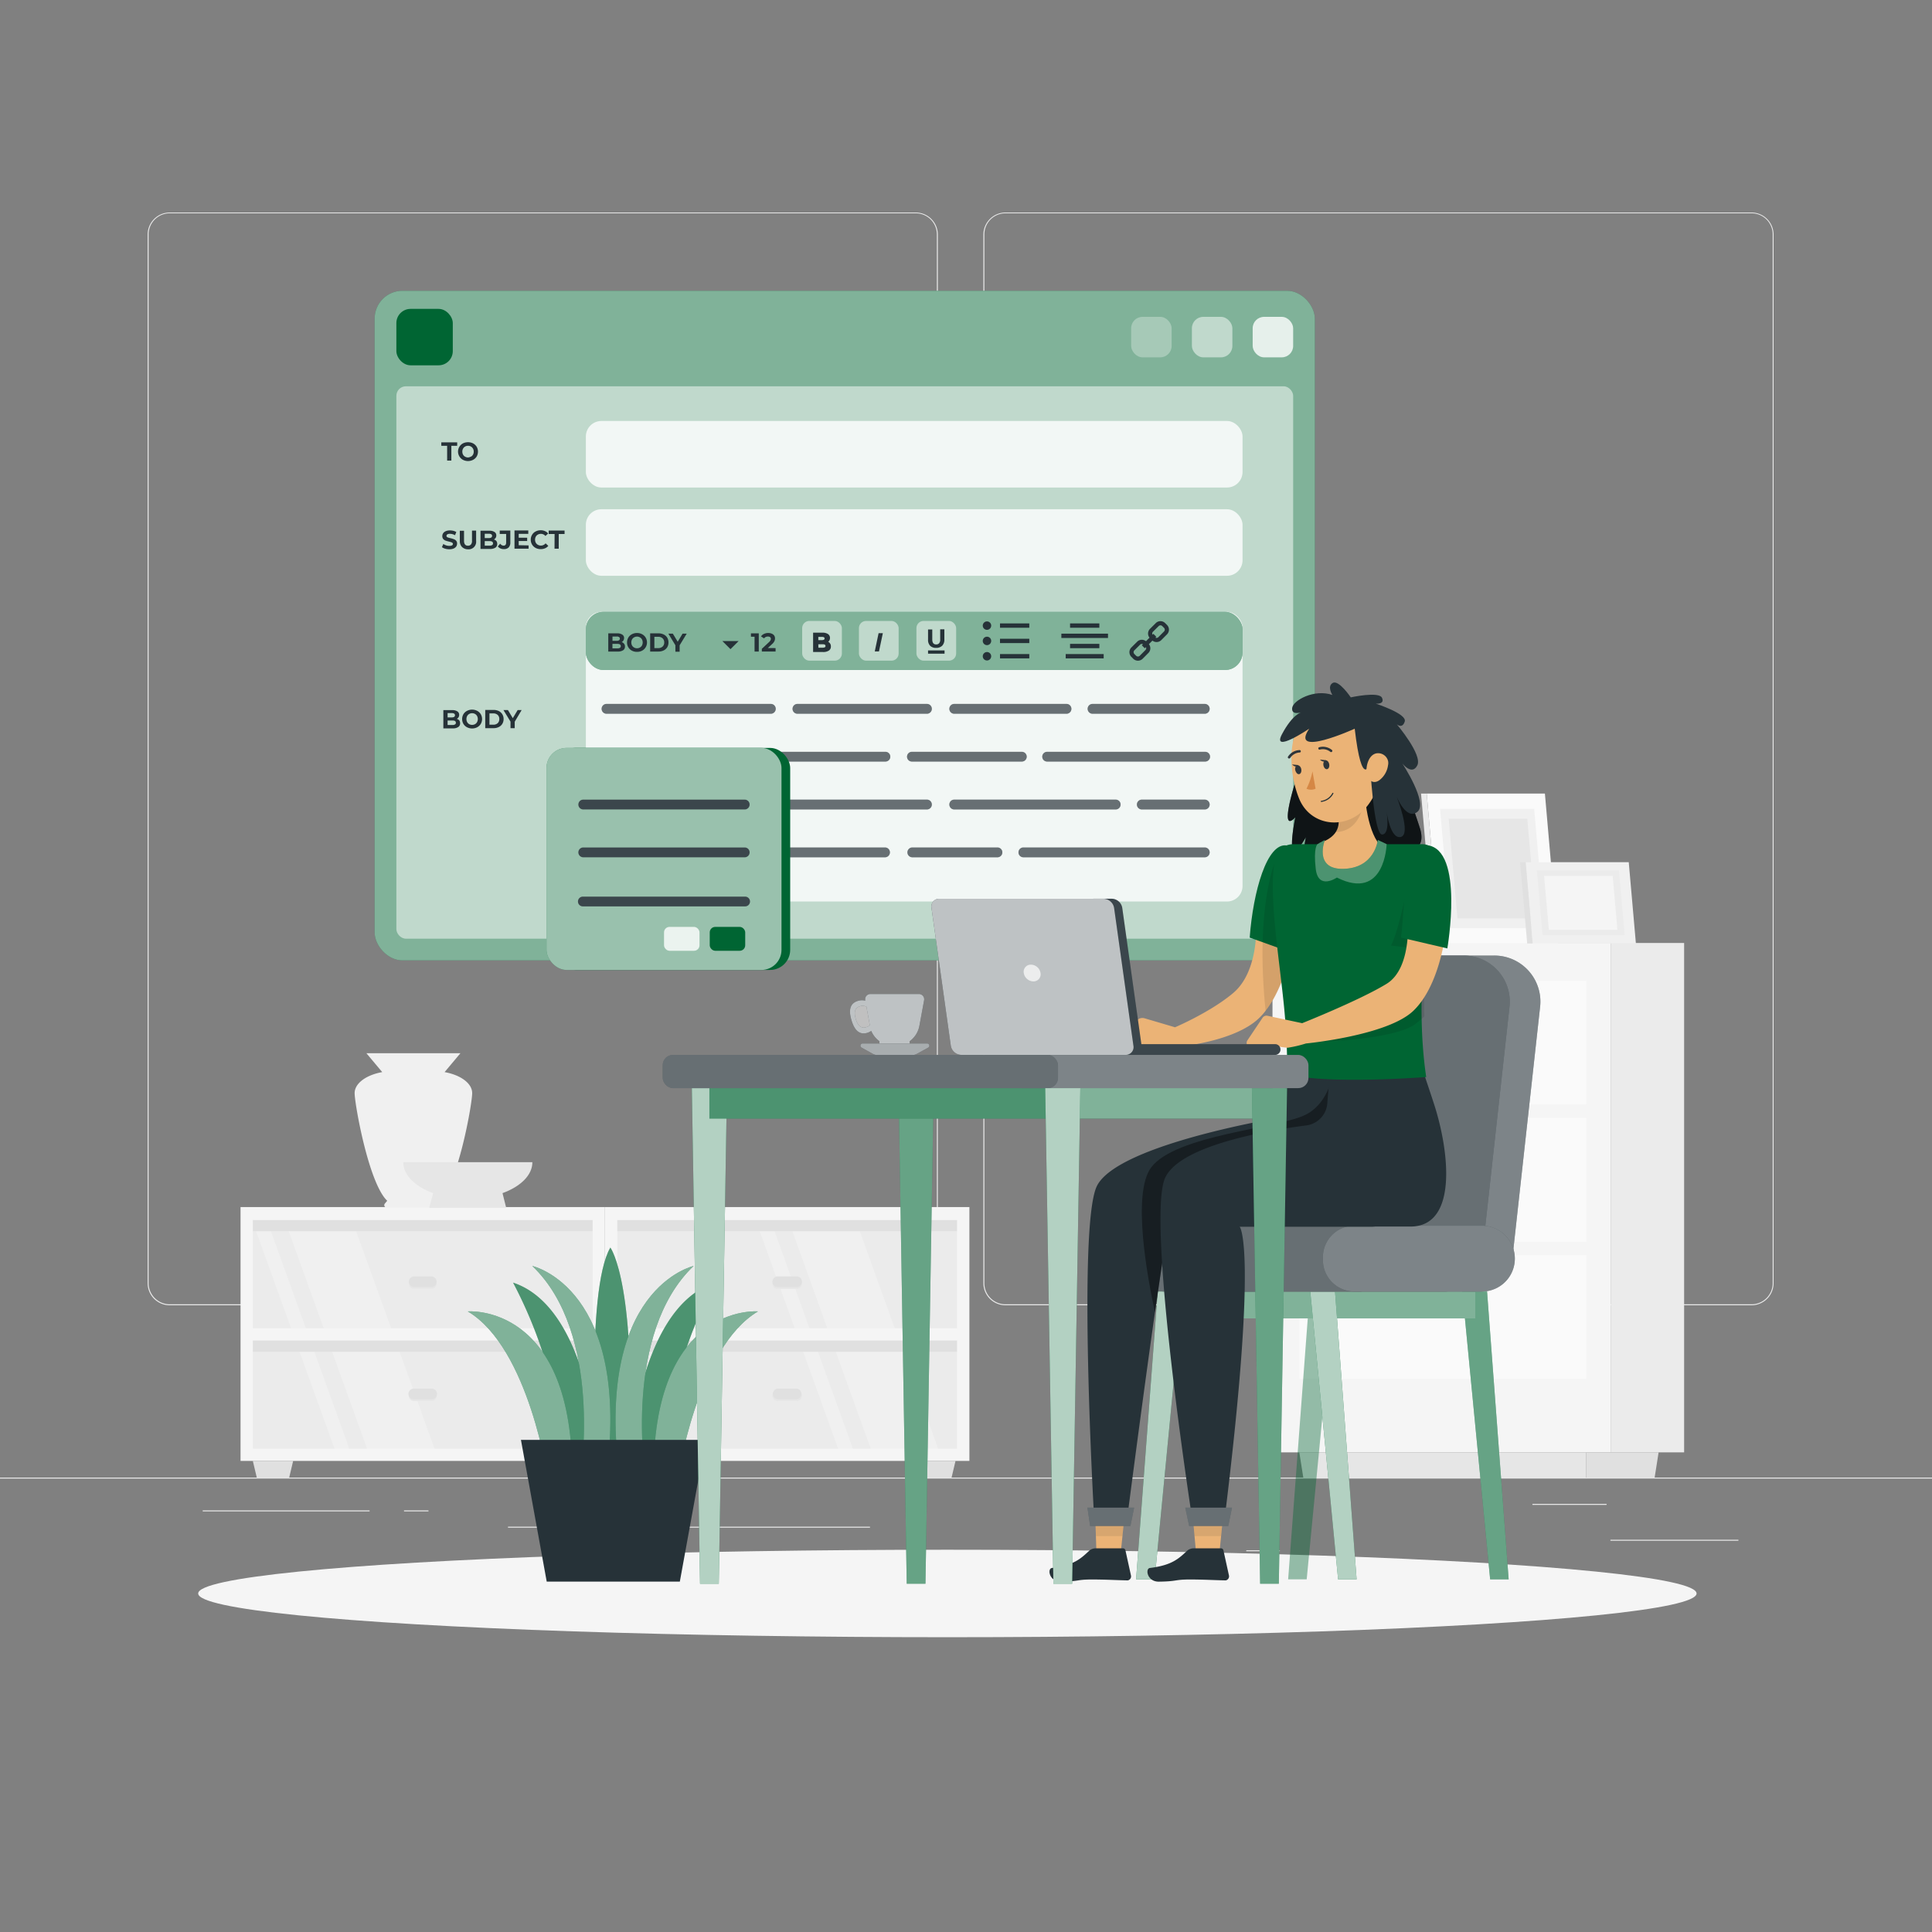 <svg xmlns="http://www.w3.org/2000/svg" viewBox="0 0 500 500"><rect x="0" y="0" width="500" height="500" fill="#808080" stroke="none"/><g id="freepik--background-complete--inject-2"><rect x="416.78" y="398.49" width="33.12" height="0.25" style="fill:#ebebeb"></rect><rect x="322.53" y="401.21" width="8.69" height="0.25" style="fill:#ebebeb"></rect><rect x="396.59" y="389.21" width="19.19" height="0.25" style="fill:#ebebeb"></rect><rect x="52.46" y="390.89" width="43.19" height="0.25" style="fill:#ebebeb"></rect><rect x="104.56" y="390.89" width="6.33" height="0.25" style="fill:#ebebeb"></rect><rect x="131.47" y="395.11" width="93.68" height="0.25" style="fill:#ebebeb"></rect><path d="M237,337.8H43.92a5.71,5.71,0,0,1-5.71-5.71V60.66A5.71,5.71,0,0,1,43.92,55H237a5.71,5.71,0,0,1,5.71,5.71V332.09A5.71,5.71,0,0,1,237,337.8ZM43.92,55.2a5.47,5.47,0,0,0-5.46,5.46V332.09a5.47,5.47,0,0,0,5.46,5.46H237a5.47,5.47,0,0,0,5.46-5.46V60.66A5.47,5.47,0,0,0,237,55.2Z" style="fill:#ebebeb"></path><path d="M453.31,337.8H260.21a5.72,5.72,0,0,1-5.71-5.71V60.66A5.72,5.72,0,0,1,260.21,55h193.1A5.71,5.71,0,0,1,459,60.66V332.09A5.71,5.71,0,0,1,453.31,337.8ZM260.21,55.2a5.47,5.47,0,0,0-5.46,5.46V332.09a5.47,5.47,0,0,0,5.46,5.46h193.1a5.47,5.47,0,0,0,5.46-5.46V60.66a5.47,5.47,0,0,0-5.46-5.46Z" style="fill:#ebebeb"></path><rect y="382.4" width="500" height="0.25" style="fill:#ebebeb"></rect><rect x="329.32" y="244.04" width="87.63" height="131.83" style="fill:#f5f5f5"></rect><rect x="416.95" y="244.04" width="18.9" height="131.83" style="fill:#ebebeb"></rect><rect x="336.26" y="253.82" width="74.26" height="32.02" style="fill:#fafafa"></rect><path d="M367.94,253.82l.37,4.27a2.74,2.74,0,0,0,2.72,2.48h4.72a2.74,2.74,0,0,0,2.72-2.48l.37-4.27Z" style="fill:#ebebeb"></path><rect x="336.26" y="289.33" width="74.26" height="32.02" style="fill:#fafafa"></rect><path d="M367.94,289.33l.37,4.27a2.74,2.74,0,0,0,2.72,2.49h4.72a2.74,2.74,0,0,0,2.72-2.49l.37-4.27Z" style="fill:#ebebeb"></path><rect x="336.26" y="324.84" width="74.26" height="32.02" style="fill:#fafafa"></rect><path d="M367.94,324.84l.37,4.27A2.74,2.74,0,0,0,371,331.6h4.72a2.74,2.74,0,0,0,2.72-2.49l.37-4.27Z" style="fill:#ebebeb"></path><polygon points="410.52 382.45 337.3 382.45 336.26 375.86 410.52 375.86 410.52 382.45" style="fill:#e6e6e6"></polygon><polygon points="428.21 382.45 410.52 382.45 410.52 375.86 429.25 375.86 428.21 382.45" style="fill:#e0e0e0"></polygon><polygon points="372.62 244.18 403.21 244.18 399.82 205.38 369.23 205.38 372.62 244.18" style="fill:#fafafa"></polygon><polygon points="372.62 244.18 371.16 244.18 367.76 205.38 369.23 205.38 372.62 244.18" style="fill:#ebebeb"></polygon><polygon points="375.39 240.22 399.75 240.22 397.04 209.34 372.69 209.34 375.39 240.22" style="fill:#f0f0f0"></polygon><polygon points="377.18 237.68 397.52 237.68 395.26 211.88 374.92 211.88 377.18 237.68" style="fill:#e6e6e6"></polygon><polygon points="396.67 244.18 394.83 223.13 421.52 223.13 423.37 244.18 396.67 244.18" style="fill:#f0f0f0"></polygon><polygon points="396.67 244.18 394.83 223.13 393.39 223.13 395.24 244.18 396.67 244.18" style="fill:#e0e0e0"></polygon><polygon points="399.21 242.03 397.74 225.28 418.99 225.28 420.46 242.03 399.21 242.03" style="fill:#ebebeb"></polygon><polygon points="400.84 240.65 399.61 226.66 417.36 226.66 418.59 240.65 400.84 240.65" style="fill:#f5f5f5"></polygon><rect x="63.84" y="313.8" width="91.13" height="31.46" transform="translate(218.81 659.05) rotate(180)" style="fill:#ebebeb"></rect><rect x="63.84" y="345.25" width="91.13" height="31.46" transform="translate(218.81 721.96) rotate(180)" style="fill:#ebebeb"></rect><rect x="158.15" y="313.8" width="91.13" height="31.46" transform="translate(407.44 659.05) rotate(180)" style="fill:#ebebeb"></rect><rect x="158.15" y="345.25" width="91.13" height="31.46" transform="translate(407.44 721.96) rotate(180)" style="fill:#ebebeb"></rect><polygon points="214.65 345.25 203.32 313.8 220.77 313.8 232.1 345.25 214.65 345.25" style="fill:#f0f0f0"></polygon><polygon points="194.87 313.8 198.7 313.8 210.04 345.25 206.21 345.25 194.87 313.8" style="fill:#f0f0f0"></polygon><polygon points="225.99 376.71 214.65 345.25 232.1 345.25 243.44 376.71 225.99 376.71" style="fill:#f0f0f0"></polygon><polygon points="206.21 345.25 210.04 345.25 221.38 376.71 217.55 376.71 206.21 345.25" style="fill:#f0f0f0"></polygon><polygon points="84.31 345.25 72.98 313.8 90.43 313.8 101.77 345.25 84.31 345.25" style="fill:#f0f0f0"></polygon><polygon points="64.53 313.8 68.36 313.8 79.7 345.25 75.87 345.25 64.53 313.8" style="fill:#f0f0f0"></polygon><polygon points="95.65 376.71 84.31 345.25 101.77 345.25 113.1 376.71 95.65 376.71" style="fill:#f0f0f0"></polygon><polygon points="75.87 345.25 79.7 345.25 91.04 376.71 87.21 376.71 75.87 345.25" style="fill:#f0f0f0"></polygon><rect x="202.13" y="271.48" width="3.18" height="91.13" transform="translate(520.76 113.32) rotate(90)" style="fill:#e0e0e0"></rect><rect x="202.13" y="302.69" width="3.18" height="91.13" transform="translate(551.97 144.53) rotate(90)" style="fill:#e0e0e0"></rect><path d="M201.39,333.55a1.37,1.37,0,1,1,0-2.73h4.66a1.37,1.37,0,1,1,0,2.73Z" style="fill:#e6e6e6"></path><path d="M201.39,333.07a1.37,1.37,0,1,1,0-2.73h4.66a1.37,1.37,0,1,1,0,2.73Z" style="fill:#e0e0e0"></path><path d="M201.39,362.59a1.37,1.37,0,1,1,0-2.73h4.66a1.37,1.37,0,1,1,0,2.73Z" style="fill:#e6e6e6"></path><path d="M201.39,362.11a1.37,1.37,0,1,1,0-2.74h4.66a1.37,1.37,0,0,1,0,2.74Z" style="fill:#e0e0e0"></path><path d="M156.56,312.39v65.69h94.32V312.39Zm3.19,34.53h87.94v28H159.75Zm0-31.17h87.94v28H159.75Z" style="fill:#f5f5f5"></path><rect x="107.81" y="271.48" width="3.18" height="91.13" transform="translate(426.45 207.64) rotate(90)" style="fill:#e0e0e0"></rect><rect x="107.81" y="302.69" width="3.18" height="91.13" transform="translate(457.66 238.85) rotate(90)" style="fill:#e0e0e0"></rect><path d="M107.07,333.55a1.37,1.37,0,0,1,0-2.73h4.67a1.37,1.37,0,0,1,0,2.73Z" style="fill:#e6e6e6"></path><path d="M107.07,333.07a1.37,1.37,0,0,1,0-2.73h4.67a1.37,1.37,0,0,1,0,2.73Z" style="fill:#e0e0e0"></path><path d="M107.07,362.59a1.37,1.37,0,0,1,0-2.73h4.67a1.37,1.37,0,0,1,0,2.73Z" style="fill:#e6e6e6"></path><path d="M107.07,362.11a1.37,1.37,0,0,1,0-2.74h4.67a1.37,1.37,0,0,1,0,2.74Z" style="fill:#e0e0e0"></path><path d="M62.25,312.39v65.69h94.31V312.39Zm3.18,34.53h87.95v28H65.43Zm0-31.17h87.95v28H65.43Z" style="fill:#f5f5f5"></path><polygon points="74.83 382.45 66.47 382.45 65.43 378.08 75.87 378.08 74.83 382.45" style="fill:#e0e0e0"></polygon><polygon points="246.25 382.45 237.9 382.45 236.85 378.08 247.29 378.08 246.25 382.45" style="fill:#e0e0e0"></polygon><path d="M91.78,282.9c0-2.54,3-4.7,7.14-5.44l-4.1-4.89h24.34l-4.1,4.89c4.14.74,7.14,2.9,7.14,5.44,0,2.81-3.63,23.34-8.43,27.86l.65.77a.64.64,0,0,1-.48,1H100.05a.64.64,0,0,1-.49-1l.65-.77C95.42,306.24,91.78,285.71,91.78,282.9Z" style="fill:#f0f0f0"></path><path d="M137.78,300.78H104.37c0,3.36,3.08,6.31,7.72,8l-1,3.79H131l-.95-3.79C134.7,307.09,137.78,304.14,137.78,300.78Z" style="fill:#e6e6e6"></path></g><g id="freepik--Shadow--inject-2"><ellipse id="freepik--path--inject-2" cx="245.18" cy="412.39" rx="193.89" ry="11.32" style="fill:#f5f5f5"></ellipse></g><g id="freepik--Screens--inject-2"><rect x="96.96" y="75.26" width="243.32" height="173.28" rx="7.19" style="fill:#006533"></rect><rect x="96.96" y="75.26" width="243.32" height="173.28" rx="7.19" style="fill:#fff;opacity:0.5"></rect><rect x="102.58" y="99.97" width="232.09" height="142.96" rx="2.46" style="fill:#fff;opacity:0.5"></rect><rect x="292.74" y="82" width="10.48" height="10.48" rx="2.95" style="fill:#fff;opacity:0.3"></rect><rect x="308.46" y="82" width="10.48" height="10.48" rx="2.95" style="fill:#fff;opacity:0.5"></rect><rect x="324.19" y="82" width="10.48" height="10.48" rx="2.95" style="fill:#fff;opacity:0.8"></rect><rect x="102.58" y="79.94" width="14.6" height="14.6" rx="3.67" style="fill:#006533"></rect><rect x="151.62" y="108.95" width="169.95" height="17.22" rx="4.02" style="fill:#fff;opacity:0.8"></rect><rect x="151.62" y="131.79" width="169.95" height="17.22" rx="4.02" style="fill:#fff;opacity:0.8"></rect><rect x="151.62" y="158.35" width="169.95" height="74.96" rx="4.02" style="fill:#fff;opacity:0.8"></rect><rect x="151.62" y="158.35" width="169.95" height="15.04" rx="4.51" style="fill:#006533"></rect><rect x="151.62" y="158.35" width="169.95" height="15.04" rx="4.51" style="fill:#fff;opacity:0.5"></rect><rect x="207.6" y="160.7" width="10.28" height="10.28" rx="1.85" style="fill:#fff;opacity:0.5"></rect><rect x="222.29" y="160.7" width="10.28" height="10.28" rx="1.85" style="fill:#fff;opacity:0.5"></rect><rect x="237.17" y="160.7" width="10.28" height="10.28" rx="1.85" style="fill:#fff;opacity:0.5"></rect><path d="M115.72,115.37h-1.51v-.89h4.11v.89h-1.51v3.83h-1.09Z" style="fill:#263238"></path><path d="M119.8,119a2.43,2.43,0,0,1-.92-3.37,2.43,2.43,0,0,1,.92-.88,3,3,0,0,1,2.64,0,2.46,2.46,0,0,1,.93.88,2.53,2.53,0,0,1,0,2.5,2.36,2.36,0,0,1-.93.87,2.88,2.88,0,0,1-2.64,0Zm2.08-.81a1.35,1.35,0,0,0,.53-.53,1.55,1.55,0,0,0,.19-.78,1.53,1.53,0,0,0-.19-.78,1.45,1.45,0,0,0-.53-.54,1.51,1.51,0,0,0-.76-.19,1.47,1.47,0,0,0-.75.19,1.38,1.38,0,0,0-.53.54,1.53,1.53,0,0,0-.19.78,1.55,1.55,0,0,0,.19.78,1.29,1.29,0,0,0,.53.53,1.48,1.48,0,0,0,.75.2A1.51,1.51,0,0,0,121.88,118.15Z" style="fill:#263238"></path><path d="M115.21,142a2.35,2.35,0,0,1-.84-.4l.37-.82a2.7,2.7,0,0,0,.72.36,2.72,2.72,0,0,0,.84.13,1.38,1.38,0,0,0,.69-.13.43.43,0,0,0,.22-.37.34.34,0,0,0-.13-.28,1.2,1.2,0,0,0-.34-.18l-.55-.15a8,8,0,0,1-.89-.25,1.61,1.61,0,0,1-.59-.41,1.14,1.14,0,0,1-.24-.76,1.29,1.29,0,0,1,.22-.74,1.45,1.45,0,0,1,.67-.53,2.72,2.72,0,0,1,1.09-.2,3.74,3.74,0,0,1,.89.11,2.68,2.68,0,0,1,.75.31l-.33.83a2.64,2.64,0,0,0-1.31-.37,1.22,1.22,0,0,0-.68.15.45.45,0,0,0-.22.39.39.39,0,0,0,.25.36,4.23,4.23,0,0,0,.78.23,7.55,7.55,0,0,1,.88.26,1.48,1.48,0,0,1,.59.4,1.09,1.09,0,0,1,.24.75,1.31,1.31,0,0,1-.22.74,1.54,1.54,0,0,1-.68.53,2.78,2.78,0,0,1-1.1.19A3.91,3.91,0,0,1,115.21,142Z" style="fill:#263238"></path><path d="M119.56,141.55A2.16,2.16,0,0,1,119,140v-2.64h1.09v2.6c0,.85.35,1.27,1,1.27a1,1,0,0,0,.79-.31,1.41,1.41,0,0,0,.27-1v-2.6h1.07V140a1.95,1.95,0,0,1-2.13,2.16A2.16,2.16,0,0,1,119.56,141.55Z" style="fill:#263238"></path><path d="M128.45,140a1.21,1.21,0,0,1,.23.74,1.1,1.1,0,0,1-.48,1,2.51,2.51,0,0,1-1.41.33h-2.44v-4.72h2.31a2.26,2.26,0,0,1,1.32.33,1,1,0,0,1,.46.9,1.13,1.13,0,0,1-.16.61,1.27,1.27,0,0,1-.46.43A1.28,1.28,0,0,1,128.45,140Zm-3-1.86v1.11h1.08a1.1,1.1,0,0,0,.61-.14.49.49,0,0,0,.21-.42.47.47,0,0,0-.21-.42,1.11,1.11,0,0,0-.61-.13Zm1.92,2.93a.48.48,0,0,0,.22-.44c0-.39-.29-.59-.87-.59h-1.27v1.17h1.27A1.26,1.26,0,0,0,127.36,141.07Z" style="fill:#263238"></path><path d="M129.5,141.93a1.68,1.68,0,0,1-.66-.51l.61-.72a1.07,1.07,0,0,0,.87.51c.45,0,.67-.26.67-.78v-2.24h-1.66v-.88h2.74v3.06a1.78,1.78,0,0,1-.43,1.31,1.7,1.7,0,0,1-1.26.43A2.1,2.1,0,0,1,129.5,141.93Z" style="fill:#263238"></path><path d="M136.8,141.15V142h-3.65v-4.72h3.57v.88h-2.48v1h2.19v.85h-2.19v1.09Z" style="fill:#263238"></path><path d="M138.61,141.8a2.31,2.31,0,0,1-.91-.87,2.33,2.33,0,0,1-.34-1.26,2.36,2.36,0,0,1,.34-1.26,2.22,2.22,0,0,1,.91-.86,2.73,2.73,0,0,1,1.31-.32,2.65,2.65,0,0,1,1.11.22,2.14,2.14,0,0,1,.83.62l-.7.64a1.52,1.52,0,0,0-1.18-.55,1.61,1.61,0,0,0-.78.19,1.4,1.4,0,0,0-.54.54,1.7,1.7,0,0,0,0,1.56,1.4,1.4,0,0,0,.54.54,1.58,1.58,0,0,0,2-.37l.7.65a2.14,2.14,0,0,1-.83.62,2.65,2.65,0,0,1-1.11.22A2.72,2.72,0,0,1,138.61,141.8Z" style="fill:#263238"></path><path d="M143.53,138.2H142v-.89h4.11v.89h-1.51V142h-1.09Z" style="fill:#263238"></path><path d="M118.84,186.42a1.21,1.21,0,0,1,.23.74,1.09,1.09,0,0,1-.48,1,2.41,2.41,0,0,1-1.41.34h-2.44v-4.72h2.31a2.26,2.26,0,0,1,1.32.33,1,1,0,0,1,.46.9,1.13,1.13,0,0,1-.16.61,1.27,1.27,0,0,1-.46.43A1.18,1.18,0,0,1,118.84,186.42Zm-3-1.87v1.11h1.08a1.08,1.08,0,0,0,.62-.14.45.45,0,0,0,.2-.41.46.46,0,0,0-.2-.42,1.16,1.16,0,0,0-.62-.14Zm1.92,2.93a.47.47,0,0,0,.22-.43c0-.39-.29-.59-.87-.59h-1.27v1.17h1.27A1.13,1.13,0,0,0,117.75,187.48Z" style="fill:#263238"></path><path d="M120.86,188.21a2.36,2.36,0,0,1-.93-.87,2.53,2.53,0,0,1,0-2.5,2.36,2.36,0,0,1,.93-.87,2.88,2.88,0,0,1,2.64,0,2.43,2.43,0,0,1,.93.87,2.53,2.53,0,0,1,0,2.5,2.43,2.43,0,0,1-.93.87,2.88,2.88,0,0,1-2.64,0Zm2.08-.8a1.45,1.45,0,0,0,.53-.54,1.7,1.7,0,0,0,0-1.56,1.45,1.45,0,0,0-.53-.54,1.51,1.51,0,0,0-.76-.19,1.44,1.44,0,0,0-.75.19,1.38,1.38,0,0,0-.53.54,1.7,1.7,0,0,0,0,1.56,1.38,1.38,0,0,0,.53.54,1.55,1.55,0,0,0,.75.19A1.61,1.61,0,0,0,122.94,187.41Z" style="fill:#263238"></path><path d="M125.58,183.73h2.15a3.12,3.12,0,0,1,1.36.29,2.22,2.22,0,0,1,.91.83,2.3,2.3,0,0,1,.33,1.24,2.32,2.32,0,0,1-.33,1.24,2.19,2.19,0,0,1-.91.82,3,3,0,0,1-1.36.3h-2.15Zm2.09,3.82a1.6,1.6,0,0,0,1.13-.39,1.41,1.41,0,0,0,.42-1.07,1.39,1.39,0,0,0-.42-1.07,1.6,1.6,0,0,0-1.13-.39h-1v2.92Z" style="fill:#263238"></path><path d="M133.21,186.78v1.67h-1.09v-1.69l-1.83-3h1.16l1.26,2.1,1.26-2.1H135Z" style="fill:#263238"></path><path d="M161.51,166.6a1.13,1.13,0,0,1,.23.74,1.09,1.09,0,0,1-.48.95,2.48,2.48,0,0,1-1.4.33h-2.44v-4.71h2.3a2.27,2.27,0,0,1,1.33.33,1,1,0,0,1,.46.89,1.18,1.18,0,0,1-.17.62,1.1,1.1,0,0,1-.46.42A1.25,1.25,0,0,1,161.51,166.6Zm-3-1.87v1.11h1.09a1.12,1.12,0,0,0,.61-.14.49.49,0,0,0,.21-.42.46.46,0,0,0-.21-.41,1,1,0,0,0-.61-.14Zm1.93,2.93a.51.51,0,0,0,.22-.44c0-.39-.3-.59-.87-.59H158.5v1.17h1.28A1.28,1.28,0,0,0,160.43,167.66Z" style="fill:#263238"></path><path d="M163.53,168.39a2.36,2.36,0,0,1-1.25-2.13,2.43,2.43,0,0,1,.33-1.25,2.34,2.34,0,0,1,.92-.87,2.81,2.81,0,0,1,1.33-.32,2.74,2.74,0,0,1,1.32.32,2.34,2.34,0,0,1,.92.87,2.44,2.44,0,0,1,.34,1.25,2.39,2.39,0,0,1-.34,1.25,2.36,2.36,0,0,1-.92.88,2.74,2.74,0,0,1-1.32.31A2.8,2.8,0,0,1,163.53,168.39Zm2.08-.81a1.42,1.42,0,0,0,.53-.53,1.72,1.72,0,0,0,0-1.57,1.29,1.29,0,0,0-.53-.53,1.48,1.48,0,0,0-.75-.2,1.51,1.51,0,0,0-.76.2,1.35,1.35,0,0,0-.53.53,1.72,1.72,0,0,0,0,1.57,1.44,1.44,0,0,0,1.29.72A1.47,1.47,0,0,0,165.61,167.58Z" style="fill:#263238"></path><path d="M168.26,163.91h2.14a3,3,0,0,1,1.36.29,2.22,2.22,0,0,1,.92.82,2.41,2.41,0,0,1,.32,1.24,2.36,2.36,0,0,1-.32,1.24,2.24,2.24,0,0,1-.92.83,3.09,3.09,0,0,1-1.36.29h-2.14Zm2.09,3.82a1.61,1.61,0,0,0,1.13-.4,1.39,1.39,0,0,0,.42-1.07,1.37,1.37,0,0,0-.42-1.06,1.56,1.56,0,0,0-1.13-.4h-1v2.93Z" style="fill:#263238"></path><path d="M175.89,167v1.67h-1.1v-1.68l-1.82-3h1.16l1.26,2.09,1.26-2.09h1.07Z" style="fill:#263238"></path><path d="M196.37,163.91v4.71h-1.09v-3.84h-.94v-.87Z" style="fill:#263238"></path><path d="M200.72,167.73v.89h-3.56v-.71L199,166.2a2.08,2.08,0,0,0,.4-.48.94.94,0,0,0,.1-.39.53.53,0,0,0-.2-.44.87.87,0,0,0-.56-.15,1.17,1.17,0,0,0-1,.47l-.79-.51a1.84,1.84,0,0,1,.76-.64,2.45,2.45,0,0,1,1.11-.24,2.19,2.19,0,0,1,.92.18,1.37,1.37,0,0,1,.62.48,1.31,1.31,0,0,1,.21.74,1.58,1.58,0,0,1-.16.72,2.56,2.56,0,0,1-.62.77l-1.09,1Z" style="fill:#263238"></path><path d="M214.78,166.47h0a1.36,1.36,0,0,0-.45-.37,1.26,1.26,0,0,0,.29-.32,1.31,1.31,0,0,0,.18-.69,1.18,1.18,0,0,0-.52-1,2.43,2.43,0,0,0-1.4-.35h-2.45v5H213a2.62,2.62,0,0,0,1.49-.36,1.21,1.21,0,0,0,.54-1.07A1.34,1.34,0,0,0,214.78,166.47Zm-3,.26h1.13c.73,0,.73.33.73.45a.36.36,0,0,1-.15.32,1.12,1.12,0,0,1-.58.12H211.8Zm1.48-1.19a1,1,0,0,1-.54.12h-.94v-.83h.94a1.09,1.09,0,0,1,.54.11.39.39,0,0,1,0,.6Z" style="fill:#263238"></path><path d="M227.38,163.87h1.1l-1,4.71h-1.09Z" style="fill:#263238"></path><path d="M240.74,167.15a2.15,2.15,0,0,1-.56-1.6v-2.64h1.09v2.6c0,.84.35,1.27,1,1.27a1,1,0,0,0,.78-.31,1.41,1.41,0,0,0,.27-1v-2.6h1.08v2.64a2.19,2.19,0,0,1-.56,1.6,2.16,2.16,0,0,1-1.58.56A2.14,2.14,0,0,1,240.74,167.15Z" style="fill:#263238"></path><path d="M300.53,165.67l1.49-1.5a1.72,1.72,0,0,0,0-2.43l-.48-.48a1.72,1.72,0,0,0-2.43,0l-1.5,1.49a1.73,1.73,0,0,0-.12,2.28l-.91.92a1.71,1.71,0,0,0-2.28.12l-1.5,1.49a1.73,1.73,0,0,0,0,2.44l.48.48a1.73,1.73,0,0,0,2.44,0l1.49-1.5a1.7,1.7,0,0,0,.12-2.27l.92-.92A1.73,1.73,0,0,0,300.53,165.67Zm-2.16-2.16,1.5-1.49a.65.65,0,0,1,.91,0l.48.48a.65.65,0,0,1,0,.91l-1.49,1.5a.66.66,0,0,1-.75.11l.23-.23-.76-.76-.23.23A.66.66,0,0,1,298.37,163.51Zm-1.92,4.71-1.49,1.5a.66.66,0,0,1-.92,0l-.48-.48a.66.66,0,0,1,0-.92l1.5-1.49a.64.64,0,0,1,.74-.11l-.29.29.76.76.29-.29A.64.64,0,0,1,296.45,168.22Z" style="fill:#263238"></path><rect x="276.93" y="161.34" width="7.58" height="1.12" style="fill:#263238"></rect><rect x="274.68" y="163.99" width="12.07" height="1.12" style="fill:#263238"></rect><rect x="276.93" y="166.63" width="7.58" height="1.12" style="fill:#263238"></rect><rect x="275.8" y="169.27" width="9.83" height="1.12" style="fill:#263238"></rect><path d="M256.52,161.9a1.09,1.09,0,1,1-1.09-1.08A1.09,1.09,0,0,1,256.52,161.9Z" style="fill:#263238"></path><path d="M256.52,165.87a1.09,1.09,0,1,1-1.09-1.09A1.08,1.08,0,0,1,256.52,165.87Z" style="fill:#263238"></path><path d="M256.52,169.83a1.09,1.09,0,1,1-1.09-1.08A1.09,1.09,0,0,1,256.52,169.83Z" style="fill:#263238"></path><rect x="258.8" y="161.34" width="7.58" height="1.12" style="fill:#263238"></rect><rect x="258.8" y="165.31" width="7.58" height="1.12" style="fill:#263238"></rect><rect x="258.8" y="169.27" width="7.58" height="1.12" style="fill:#263238"></rect><polygon points="191.15 165.91 189.05 168 186.95 165.91 191.15 165.91" style="fill:#263238"></polygon><rect x="240.18" y="168.33" width="4.27" height="0.84" style="fill:#263238"></rect><path d="M156.86,184.71H199.6a1.27,1.27,0,0,0,0-2.53H156.86a1.27,1.27,0,0,0,0,2.53Z" style="fill:#263238"></path><path d="M206.27,184.71H240a1.27,1.27,0,0,0,0-2.53H206.27a1.27,1.27,0,0,0,0,2.53Z" style="fill:#263238"></path><path d="M246.85,184.71h29.27a1.27,1.27,0,0,0,0-2.53H246.85a1.27,1.27,0,0,0,0,2.53Z" style="fill:#263238"></path><path d="M282.64,184.71H311.9a1.27,1.27,0,0,0,0-2.53H282.64a1.27,1.27,0,0,0,0,2.53Z" style="fill:#263238"></path><path d="M156.86,197.09h30.95a1.26,1.26,0,0,0,0-2.52H156.86a1.26,1.26,0,0,0,0,2.52Z" style="fill:#263238"></path><path d="M194.48,197.09h34.67a1.26,1.26,0,0,0,0-2.52H194.48a1.26,1.26,0,0,0,0,2.52Z" style="fill:#263238"></path><path d="M236,197.09h28.45a1.26,1.26,0,0,0,0-2.52H236a1.26,1.26,0,0,0,0,2.52Z" style="fill:#263238"></path><path d="M271,197.09H311.9a1.26,1.26,0,0,0,0-2.52H271a1.26,1.26,0,0,0,0,2.52Z" style="fill:#263238"></path><path d="M156.86,209.48h39.4a1.27,1.27,0,0,0,0-2.53h-39.4a1.27,1.27,0,0,0,0,2.53Z" style="fill:#263238"></path><path d="M202.93,209.48H240a1.27,1.27,0,0,0,0-2.53h-37.1a1.27,1.27,0,0,0,0,2.53Z" style="fill:#263238"></path><path d="M246.85,209.48h42a1.27,1.27,0,0,0,0-2.53h-42a1.27,1.27,0,0,0,0,2.53Z" style="fill:#263238"></path><path d="M295.39,209.48H311.9a1.27,1.27,0,0,0,0-2.53H295.39a1.27,1.27,0,0,0,0,2.53Z" style="fill:#263238"></path><path d="M156.86,221.86h33a1.27,1.27,0,0,0,0-2.53h-33a1.27,1.27,0,0,0,0,2.53Z" style="fill:#263238"></path><path d="M196.55,221.86h32.6a1.27,1.27,0,0,0,0-2.53h-32.6a1.27,1.27,0,0,0,0,2.53Z" style="fill:#263238"></path><path d="M236,221.86h22.25a1.27,1.27,0,0,0,0-2.53H236a1.27,1.27,0,0,0,0,2.53Z" style="fill:#263238"></path><path d="M264.74,221.86H311.9a1.27,1.27,0,0,0,0-2.53H264.74a1.27,1.27,0,0,0,0,2.53Z" style="fill:#263238"></path><g style="opacity:0.3"><path d="M156.86,184.71H199.6a1.27,1.27,0,0,0,0-2.53H156.86a1.27,1.27,0,0,0,0,2.53Z" style="fill:#fff"></path><path d="M206.27,184.71H240a1.27,1.27,0,0,0,0-2.53H206.27a1.27,1.27,0,0,0,0,2.53Z" style="fill:#fff"></path><path d="M246.85,184.71h29.27a1.27,1.27,0,0,0,0-2.53H246.85a1.27,1.27,0,0,0,0,2.53Z" style="fill:#fff"></path><path d="M282.64,184.71H311.9a1.27,1.27,0,0,0,0-2.53H282.64a1.27,1.27,0,0,0,0,2.53Z" style="fill:#fff"></path><path d="M156.86,197.09h30.95a1.26,1.26,0,0,0,0-2.52H156.86a1.26,1.26,0,0,0,0,2.52Z" style="fill:#fff"></path><path d="M194.48,197.09h34.67a1.26,1.26,0,0,0,0-2.52H194.48a1.26,1.26,0,0,0,0,2.52Z" style="fill:#fff"></path><path d="M236,197.09h28.45a1.26,1.26,0,0,0,0-2.52H236a1.26,1.26,0,0,0,0,2.52Z" style="fill:#fff"></path><path d="M271,197.09H311.9a1.26,1.26,0,0,0,0-2.52H271a1.26,1.26,0,0,0,0,2.52Z" style="fill:#fff"></path><path d="M156.86,209.48h39.4a1.27,1.27,0,0,0,0-2.53h-39.4a1.27,1.27,0,0,0,0,2.53Z" style="fill:#fff"></path><path d="M202.93,209.48H240a1.27,1.27,0,0,0,0-2.53h-37.1a1.27,1.27,0,0,0,0,2.53Z" style="fill:#fff"></path><path d="M246.85,209.48h42a1.27,1.27,0,0,0,0-2.53h-42a1.27,1.27,0,0,0,0,2.53Z" style="fill:#fff"></path><path d="M295.39,209.48H311.9a1.27,1.27,0,0,0,0-2.53H295.39a1.27,1.27,0,0,0,0,2.53Z" style="fill:#fff"></path><path d="M156.86,221.86h33a1.27,1.27,0,0,0,0-2.53h-33a1.27,1.27,0,0,0,0,2.53Z" style="fill:#fff"></path><path d="M196.55,221.86h32.6a1.27,1.27,0,0,0,0-2.53h-32.6a1.27,1.27,0,0,0,0,2.53Z" style="fill:#fff"></path><path d="M236,221.86h22.25a1.27,1.27,0,0,0,0-2.53H236a1.27,1.27,0,0,0,0,2.53Z" style="fill:#fff"></path><path d="M264.74,221.86H311.9a1.27,1.27,0,0,0,0-2.53H264.74a1.27,1.27,0,0,0,0,2.53Z" style="fill:#fff"></path></g><rect x="143.68" y="193.56" width="60.82" height="57.46" rx="5.2" style="fill:#006533"></rect><rect x="141.43" y="193.56" width="60.82" height="57.46" rx="5.2" style="fill:#006533"></rect><rect x="141.43" y="193.56" width="60.82" height="57.46" rx="5.2" style="fill:#fff;opacity:0.6"></rect><path d="M150.84,209.48h42a1.27,1.27,0,0,0,0-2.53h-42a1.27,1.27,0,0,0,0,2.53Z" style="fill:#263238"></path><path d="M150.84,234.57h42a1.26,1.26,0,0,0,0-2.52h-42a1.26,1.26,0,0,0,0,2.52Z" style="fill:#263238"></path><path d="M150.84,221.86h42a1.27,1.27,0,0,0,0-2.53h-42a1.27,1.27,0,0,0,0,2.53Z" style="fill:#263238"></path><g style="opacity:0.1"><path d="M150.84,209.48h42a1.27,1.27,0,0,0,0-2.53h-42a1.27,1.27,0,0,0,0,2.53Z" style="fill:#fff"></path><path d="M150.84,234.57h42a1.26,1.26,0,0,0,0-2.52h-42a1.26,1.26,0,0,0,0,2.52Z" style="fill:#fff"></path><path d="M150.84,221.86h42a1.27,1.27,0,0,0,0-2.53h-42a1.27,1.27,0,0,0,0,2.53Z" style="fill:#fff"></path></g><rect x="183.68" y="239.88" width="9.18" height="6.18" rx="1.42" style="fill:#006533"></rect><rect x="171.85" y="239.88" width="9.18" height="6.18" rx="1.42" style="fill:#fff;opacity:0.8"></rect></g><g id="freepik--Plant--inject-2"><path d="M154.52,381.49s-3.13-47.37,3.44-58.62c0,0,7.31,9.73,4.53,58.62Z" style="fill:#006533"></path><path d="M162.49,381.49S164,338.88,184.92,332a116.35,116.35,0,0,0-13.34,49.54Z" style="fill:#006533"></path><path d="M155.22,381.49s-1.48-42.61-22.43-49.54a116.44,116.44,0,0,1,13.35,49.54Z" style="fill:#006533"></path><g style="opacity:0.3"><path d="M154.52,381.49s-3.13-47.37,3.44-58.62c0,0,7.31,9.73,4.53,58.62Z" style="fill:#fff"></path><path d="M162.49,381.49S164,338.88,184.92,332a116.35,116.35,0,0,0-13.34,49.54Z" style="fill:#fff"></path><path d="M155.22,381.49s-1.48-42.61-22.43-49.54a116.44,116.44,0,0,1,13.35,49.54Z" style="fill:#fff"></path></g><path d="M141.86,383s-4.87-34.13-20.8-43.61c0,0,27.63-2.28,27,43.61Z" style="fill:#006533"></path><path d="M150.27,381.86s5.8-36.79-12.52-54.23c0,0,25.89,5.69,19.06,55.37Z" style="fill:#006533"></path><path d="M175.36,383s4.87-34.13,20.8-43.61c0,0-27.63-2.28-27,43.61Z" style="fill:#006533"></path><path d="M167,381.86s-5.8-36.79,12.51-54.23c0,0-25.88,5.69-19.06,55.37Z" style="fill:#006533"></path><g style="opacity:0.5"><path d="M141.86,383s-4.87-34.13-20.8-43.61c0,0,27.63-2.28,27,43.61Z" style="fill:#fff"></path><path d="M150.27,381.86s5.8-36.79-12.52-54.23c0,0,25.89,5.69,19.06,55.37Z" style="fill:#fff"></path><path d="M175.36,383s4.87-34.13,20.8-43.61c0,0-27.63-2.28-27,43.61Z" style="fill:#fff"></path><path d="M167,381.86s-5.8-36.79,12.51-54.23c0,0-25.88,5.69-19.06,55.37Z" style="fill:#fff"></path></g><polygon points="175.94 409.32 141.49 409.32 134.82 372.64 182.62 372.64 175.94 409.32" style="fill:#263238"></polygon></g><g id="freepik--Mug--inject-2"><path d="M237.87,257.25H225.26a1.36,1.36,0,0,0-1.34,1.61l0,.11a3.53,3.53,0,0,0-1.9.06c-2.28.69-2.34,2.71-1.66,5s1.85,3.94,4.12,3.26a4,4,0,0,0,1-.49,6.26,6.26,0,0,0,2.12,2.67v1.67h7.82v-1.67a6.36,6.36,0,0,0,2.52-4l1.22-6.62A1.37,1.37,0,0,0,237.87,257.25Zm-13.69,8.58c-1.49.45-2.26-.64-2.71-2.14s-.4-2.83,1.09-3.27a2.2,2.2,0,0,1,1.67.12l.88,4.78A2.32,2.32,0,0,1,224.18,265.83Z" style="fill:#263238"></path><path d="M237.87,257.25H225.26a1.36,1.36,0,0,0-1.34,1.61l0,.11a3.53,3.53,0,0,0-1.9.06c-2.28.69-2.34,2.71-1.66,5s1.85,3.94,4.12,3.26a4,4,0,0,0,1-.49,6.26,6.26,0,0,0,2.12,2.67v1.67h7.82v-1.67a6.36,6.36,0,0,0,2.52-4l1.22-6.62A1.37,1.37,0,0,0,237.87,257.25Zm-13.69,8.58c-1.49.45-2.26-.64-2.71-2.14s-.4-2.83,1.09-3.27a2.2,2.2,0,0,1,1.67.12l.88,4.78A2.32,2.32,0,0,1,224.18,265.83Z" style="fill:#fff;opacity:0.7"></path><path d="M224.18,265.83c-1.49.45-2.26-.64-2.71-2.14s-.4-2.83,1.09-3.27a2.2,2.2,0,0,1,1.67.12l.88,4.78A2.32,2.32,0,0,1,224.18,265.83Z" style="fill:#fff;opacity:0.5"></path><path d="M235.81,273.09h-8.49a3.1,3.1,0,0,1-1.48-.38L223,271.13a.57.57,0,0,1,.27-1.08h16.65a.57.57,0,0,1,.28,1.08l-2.87,1.58A3.11,3.11,0,0,1,235.81,273.09Z" style="fill:#263238"></path><path d="M235.81,273.09h-8.49a3.1,3.1,0,0,1-1.48-.38L223,271.13a.57.57,0,0,1,.27-1.08h16.65a.57.57,0,0,1,.28,1.08l-2.87,1.58A3.11,3.11,0,0,1,235.81,273.09Z" style="fill:#fff;opacity:0.6"></path></g><g id="freepik--Character--inject-2"><polygon points="298.82 408.74 294.02 408.74 299.62 334.24 306.01 334.24 298.82 408.74" style="fill:#006533"></polygon><polygon points="298.82 408.74 294.02 408.74 299.62 334.24 306.01 334.24 298.82 408.74" style="fill:#fff;opacity:0.7"></polygon><g style="opacity:0.4"><polygon points="338.17 408.74 333.37 408.74 338.97 334.24 345.36 334.24 338.17 408.74" style="fill:#006533"></polygon></g><polygon points="385.65 408.74 390.44 408.74 384.85 334.24 378.45 334.24 385.65 408.74" style="fill:#006533"></polygon><g style="opacity:0.4"><polygon points="385.65 408.74 390.44 408.74 384.85 334.24 378.45 334.24 385.65 408.74" style="fill:#fff"></polygon></g><rect x="303.18" y="334.24" width="78.72" height="6.96" style="fill:#006533"></rect><rect x="303.18" y="334.24" width="78.72" height="6.96" style="fill:#fff;opacity:0.5"></rect><polygon points="346.3 408.74 351.09 408.74 345.5 334.24 339.1 334.24 346.3 408.74" style="fill:#006533"></polygon><polygon points="346.3 408.74 351.09 408.74 345.5 334.24 339.1 334.24 346.3 408.74" style="fill:#fff;opacity:0.7"></polygon><path d="M386.68,247.3H373.63a17.76,17.76,0,0,0-16,10.11l-36.73,76.83H383a8.32,8.32,0,0,0,8.27-7.4l7.31-66.31A11.92,11.92,0,0,0,386.68,247.3Z" style="fill:#263238"></path><path d="M386.68,247.3H373.63a17.76,17.76,0,0,0-16,10.11l-36.73,76.83H383a8.32,8.32,0,0,0,8.27-7.4l7.31-66.31A11.92,11.92,0,0,0,386.68,247.3Z" style="fill:#fff;opacity:0.4"></path><path d="M378.72,247.3h-13a17.78,17.78,0,0,0-16,10.11l-36.72,76.83h60.87a9.67,9.67,0,0,0,9.61-8.61l7.18-65.1A11.92,11.92,0,0,0,378.72,247.3Z" style="fill:#263238"></path><path d="M378.72,247.3h-13a17.78,17.78,0,0,0-16,10.11l-36.72,76.83h60.87a9.67,9.67,0,0,0,9.61-8.61l7.18-65.1A11.92,11.92,0,0,0,378.72,247.3Z" style="fill:#fff;opacity:0.3"></path><path d="M352.33,334.24h-51a8.51,8.51,0,0,1-8.51-8.52h0a8.51,8.51,0,0,1,8.51-8.51h51Z" style="fill:#263238"></path><path d="M352.33,334.24h-51a8.51,8.51,0,0,1-8.51-8.52h0a8.51,8.51,0,0,1,8.51-8.51h51Z" style="fill:#fff;opacity:0.3"></path><path d="M383.52,334.24h-33a8.15,8.15,0,0,1-8.15-8.15v-.73a8.15,8.15,0,0,1,8.15-8.15h33a8.51,8.51,0,0,1,8.52,8.51h0A8.51,8.51,0,0,1,383.52,334.24Z" style="fill:#263238"></path><path d="M383.52,334.24h-33a8.15,8.15,0,0,1-8.15-8.15v-.73a8.15,8.15,0,0,1,8.15-8.15h33a8.51,8.51,0,0,1,8.52,8.51h0A8.51,8.51,0,0,1,383.52,334.24Z" style="fill:#fff;opacity:0.4"></path><path d="M335.23,202.37s-4.39,13.77,0,9.15c0,0-3.2,15.32,2.72,5.17,0,0-2.81,13.66,1.8,13.78s17.93-.5,17.93-.5l3.51-6.11,1.38-3.61s6.8,1,5-5.61a139.61,139.61,0,0,0-6.09-15.93l-4.51-5.51L338,196.73Z" style="fill:#263238"></path><path d="M335.23,202.37s-4.39,13.77,0,9.15c0,0-3.2,15.32,2.72,5.17,0,0-2.81,13.66,1.8,13.78s17.93-.5,17.93-.5l3.51-6.11,1.38-3.61s6.8,1,5-5.61a139.61,139.61,0,0,0-6.09-15.93l-4.51-5.51L338,196.73Z" style="opacity:0.6"></path><path d="M325.09,239.8s.59,11.61-5.87,17.13c-5.87,5-15.12,8.93-15.12,8.93l-7.86-2.32a2,2,0,0,0-2.09.6l-3.8,4.33a2,2,0,0,0,.26,2.91h0a2,2,0,0,0,1.5.42l4.16-.5a34,34,0,0,0,5,.61,27.31,27.31,0,0,0,3.82-1.05s14.29-1.23,20.68-7.3,8.57-18.66,8.57-18.66Z" style="fill:#ebb376"></path><path d="M333,218.8c-5.11-.77-8.69,11.89-9.58,23.85l12,4.3S342.53,220.25,333,218.8Z" style="fill:#006533"></path><path d="M335.39,247s3.57-13.38,2.27-21.71l-7.48-2.78s-5.45,11.73-2.64,39.14c3.83-4.93,5.77-12,6.48-15.15Z" style="opacity:0.1"></path><polygon points="282.93 376.38 283.81 403.49 289.88 403.49 292.72 375.89 282.93 376.38" style="fill:#ebb376"></polygon><path d="M283.72,400.71l6.92,0a.63.63,0,0,1,.62.5l1.43,6.51a1.06,1.06,0,0,1-.8,1.28.91.91,0,0,1-.23,0c-2.88-.06-5.44-.22-9-.23-4.23,0-3.16.5-8.14.56-3,0-3.54-3.38-2.27-3.54,5.83-.72,7.51-2.49,9.76-4.57A2.62,2.62,0,0,1,283.72,400.71Z" style="fill:#263238"></path><polygon points="290.5 397.54 291.18 390.9 283.4 390.9 283.62 397.54 290.5 397.54" style="fill:#263238;opacity:0.1"></polygon><path d="M354,274.47s18.91,43,.75,43H302.31s-2.27,11.43-10.44,74.24H283.1s-4.18-73.56.67-84.54c3.8-8.59,30.85-14.74,42.38-17a7.36,7.36,0,0,0,5.89-6.24l2.56-10.56Z" style="fill:#263238"></path><polygon points="281.43 390.17 282.13 394.94 292.55 394.94 293.51 390.17 281.43 390.17" style="fill:#263238"></polygon><polygon points="281.43 390.17 282.13 394.94 292.55 394.94 293.51 390.17 281.43 390.17" style="fill:#fff;opacity:0.3"></polygon><path d="M317.41,310l33.16-16.35v-9l-5-9.94S345,284.84,338,288.44s-33.77,5.23-40.09,13.71c-5.06,6.79-.85,29,1,37.49,2.56-17.89,3.42-22.21,3.42-22.21H310l.65-2.57Z" style="opacity:0.4"></path><polygon points="307.23 376.39 309.65 403.14 315.46 403.13 318.19 375.9 307.23 376.39" style="fill:#ebb376"></polygon><path d="M309.07,400.71l6.92,0a.65.65,0,0,1,.63.5l1.43,6.51a1.07,1.07,0,0,1-.81,1.28.85.85,0,0,1-.23,0c-2.88-.06-5.44-.22-9-.23-4.23,0-3.16.5-8.14.56-3,0-3.54-3.38-2.27-3.54,5.83-.72,7.51-2.49,9.76-4.57A2.62,2.62,0,0,1,309.07,400.71Z" style="fill:#263238"></path><polygon points="316.02 397.54 316.69 390.9 308.54 390.9 309.14 397.54 316.02 397.54" style="fill:#263238;opacity:0.1"></polygon><path d="M367.61,275.21s1.48,4.3,3.4,10.15c4.12,12.49,6.36,32.07-6,32.07H320.8s4.83,4.66-3.7,74.24h-8.77s-11.66-75.81-6.82-86.78c3.74-8.45,26.38-12.31,36.59-13.64a6.23,6.23,0,0,0,5.4-5.66l1-12.26Z" style="fill:#263238"></path><polygon points="306.75 390.17 307.76 394.94 317.87 394.94 318.84 390.17 306.75 390.17" style="fill:#263238"></polygon><polygon points="306.75 390.17 307.76 394.94 317.87 394.94 318.84 390.17 306.75 390.17" style="fill:#fff;opacity:0.3"></polygon><path d="M333.13,278a171.12,171.12,0,0,0-1-19.2c-1.29-12.31-3.8-27.57-2.22-36.32a4.86,4.86,0,0,1,4.88-4h33.39a3.58,3.58,0,0,1,3.5,4.07c-1.65,9.37-5.84,34.15-2.58,56.19C369.14,278.72,343.53,280.76,333.13,278Z" style="fill:#006533"></path><path d="M368.62,263.06c-.1-3.07-.1-6.11,0-9.06l-5.38-.49-9.8,9.72-8.54,2.38-4.35,4.06s19.92-.54,25.54-4.52A27.25,27.25,0,0,0,368.62,263.06Z" style="opacity:0.1"></path><path d="M353.28,201.19c-.52,4.83.8,15.11,4.4,18,0,0-1.33,6.29-12.13,7.28-6.58-2.9-4.13-8.25-4.13-8.25,5.18-1.75,5.7-4.9,4.51-8.51Z" style="fill:#ebb376"></path><path d="M342.87,217.38s-2.9,7.45,4.48,7.48c8.48,0,9.23-7.48,9.23-7.48l2.28,1.08s-.38,14.91-12.88,8.65c0,0-4.82,3.36-5.47-2.25s.46-6.4.46-6.4Z" style="fill:#006533"></path><path d="M342.87,217.38s-2.9,7.45,4.48,7.48c8.48,0,9.23-7.48,9.23-7.48l2.28,1.08s-.38,14.91-12.88,8.65c0,0-4.82,3.36-5.47-2.25s.46-6.4.46-6.4Z" style="fill:#fff;opacity:0.3"></path><path d="M345.7,215.33c1.92,0,5.73-.84,7.17-7,2-8.41-6.94,1.4-6.94,1.4C346.62,211.8,346.73,213.73,345.7,215.33Z" style="opacity:0.1"></path><path d="M356.4,192.11c.73,7.95,1.21,11.3-2.15,15.95-5,7-15,6.16-18.05-1.41-2.78-6.82-3.5-18.66,3.72-23a10.87,10.87,0,0,1,14.94,3.68A10.74,10.74,0,0,1,356.4,192.11Z" style="fill:#ebb376"></path><path d="M339.67,199.63a17.44,17.44,0,0,1-1.55,4.49,2.8,2.8,0,0,0,2.35,0Z" style="fill:#d58745"></path><path d="M344.61,194.62a.32.32,0,0,0,.13-.1.31.31,0,0,0-.05-.44h0a3.69,3.69,0,0,0-3.34-.68.32.32,0,0,0,.2.6,3.08,3.08,0,0,1,2.76.59A.34.34,0,0,0,344.61,194.62Z" style="fill:#2e353a"></path><path d="M333.58,196.3a.44.44,0,0,1-.16-.06.31.31,0,0,1-.08-.43h0a3.71,3.71,0,0,1,3-1.69.32.32,0,0,1,.31.32.31.31,0,0,1-.31.31,3.13,3.13,0,0,0-2.44,1.42A.35.35,0,0,1,333.58,196.3Z" style="fill:#2e353a"></path><path d="M344,197.77c.12.63-.13,1.21-.55,1.29s-.84-.38-.95-1,.13-1.21.54-1.28S343.87,197.12,344,197.77Z" style="fill:#2e353a"></path><path d="M336.77,199.06c.11.64-.13,1.21-.55,1.29s-.84-.38-1-1,.13-1.21.54-1.29S336.66,198.42,336.77,199.06Z" style="fill:#2e353a"></path><path d="M336,198l-1.61-.16S335.39,198.93,336,198Z" style="fill:#2e353a"></path><path d="M343.21,196.75l-1.61-.17S342.6,197.64,343.21,196.75Z" style="fill:#2e353a"></path><path d="M350.6,188.59s-17,7.71-11.78,0c0,0-9.79,6.6-7.05,1.43s5-5.68,5-5.68-2.58.88-2.36-1.11,5.76-5,10.41-3.37c0,0-1.45-2.24.1-3.12s4.66,3.74,4.66,3.74,7.32-1.62,8.09.13-1.62,1.49-1.62,1.49,8.12,2.62,7.5,4.62-2.05.74-2.05.74,6.68,7.87,5.3,10.61-3.87-.48-3.87-.48,6.75,10.25,3.87,12.53-5.37-4-5.37-4,3.89,9.73,1.13,10.47-3.71-6.51-3.71-6.51,1,5.9-1.18,5.89-3.11-18.47-3.11-18.47S352.48,204.79,350.6,188.59Z" style="fill:#263238"></path><path d="M359.22,198.05A5.82,5.82,0,0,1,357,201.9c-1.65,1.22-3.2-.07-3.35-2-.14-1.73.54-4.46,2.49-4.92a2.65,2.65,0,0,1,3.11,2.05A2.55,2.55,0,0,1,359.22,198.05Z" style="fill:#ebb376"></path><path d="M342.67,207.38a5.47,5.47,0,0,1-.7.16.14.14,0,0,1-.16-.12h0a.14.14,0,0,1,.12-.16,3.88,3.88,0,0,0,2.88-2,.14.14,0,0,1,.19-.07.14.14,0,0,1,.07.19A4,4,0,0,1,342.67,207.38Z" style="fill:#263238"></path><path d="M364.69,227.44S362,241,360,244.7l6,.75,2.57-16.81Z" style="opacity:0.1"></path><path d="M364.27,236.61s1.5,13.76-5.42,18S337,264.8,337,264.8L328,262.88a1.2,1.2,0,0,0-1.24.5l-3.93,5.86a1.19,1.19,0,0,0,.05,1.4h0a1.2,1.2,0,0,0,1.06.45l5.51-.57a25,25,0,0,0,3.77.64,32,32,0,0,0,4.76-1.11s21-2,27.76-8.42S374,242,374,242Z" style="fill:#ebb376"></path><path d="M369.39,218.75c-6.45-.77-5.49,13.74-6.82,23.9l12,2.8S379,219.9,369.39,218.75Z" style="fill:#006533"></path></g><g id="freepik--Device--inject-2"><path d="M292.25,273a1.39,1.39,0,0,1,0-2.77h37.63a1.39,1.39,0,1,1,0,2.77Z" style="fill:#263238"></path><path d="M295.44,270.62l-5-35.65a2.82,2.82,0,0,0-2.71-2.38h-4.8V273H293.4A2,2,0,0,0,295.44,270.62Z" style="fill:#263238"></path><g style="opacity:0.1"><path d="M292.25,273a1.39,1.39,0,0,1,0-2.77h37.63a1.39,1.39,0,1,1,0,2.77Z" style="fill:#fff"></path><path d="M295.44,270.62l-5-35.65a2.82,2.82,0,0,0-2.71-2.38h-4.8V273H293.4A2,2,0,0,0,295.44,270.62Z" style="fill:#fff"></path></g><path d="M291.33,273H248.78a2.81,2.81,0,0,1-2.71-2.37l-5-35.65a2,2,0,0,1,2-2.38h42.55a2.83,2.83,0,0,1,2.71,2.38l5,35.65A2,2,0,0,1,291.33,273Z" style="fill:#263238"></path><path d="M291.33,273H248.78a2.81,2.81,0,0,1-2.71-2.37l-5-35.65a2,2,0,0,1,2-2.38h42.55a2.83,2.83,0,0,1,2.71,2.38l5,35.65A2,2,0,0,1,291.33,273Z" style="fill:#fff;opacity:0.7"></path><path d="M269.29,251.82a1.84,1.84,0,0,1-1.86,2.17,2.59,2.59,0,0,1-2.48-2.17,1.84,1.84,0,0,1,1.87-2.17A2.57,2.57,0,0,1,269.29,251.82Z" style="fill:#fff;opacity:0.7"></path></g><g id="freepik--Desk--inject-2"><polygon points="186.02 409.87 181.17 409.87 179.05 281.61 188.14 281.61 186.02 409.87" style="fill:#006533"></polygon><polygon points="186.02 409.87 181.17 409.87 179.05 281.61 188.14 281.61 186.02 409.87" style="fill:#fff;opacity:0.7"></polygon><polygon points="239.51 409.87 234.66 409.87 232.54 281.61 241.63 281.61 239.51 409.87" style="fill:#006533"></polygon><polygon points="239.51 409.87 234.66 409.87 232.54 281.61 241.63 281.61 239.51 409.87" style="fill:#fff;opacity:0.4"></polygon><rect x="183.59" y="279.46" width="91.45" height="10.03" style="fill:#006533"></rect><rect x="183.59" y="279.46" width="91.45" height="10.03" style="fill:#fff;opacity:0.3"></rect><rect x="275.05" y="279.46" width="53.63" height="10.03" style="fill:#006533"></rect><rect x="275.05" y="279.46" width="53.63" height="10.03" style="fill:#fff;opacity:0.5"></rect><polygon points="330.96 409.87 326.12 409.87 323.99 281.61 333.09 281.61 330.96 409.87" style="fill:#006533"></polygon><polygon points="330.96 409.87 326.12 409.87 323.99 281.61 333.09 281.61 330.96 409.87" style="fill:#fff;opacity:0.4"></polygon><rect x="261.86" y="273.01" width="76.77" height="8.6" rx="2.65" style="fill:#263238"></rect><rect x="261.86" y="273.01" width="76.77" height="8.6" rx="2.65" style="fill:#fff;opacity:0.4"></rect><rect x="171.51" y="273.01" width="102.3" height="8.6" rx="2.65" style="fill:#263238"></rect><rect x="171.51" y="273.01" width="102.3" height="8.6" rx="2.65" style="fill:#fff;opacity:0.3"></rect><polygon points="277.47 409.87 272.62 409.87 270.5 281.61 279.59 281.61 277.47 409.87" style="fill:#006533"></polygon><polygon points="277.47 409.87 272.62 409.87 270.5 281.61 279.59 281.61 277.47 409.87" style="fill:#fff;opacity:0.7"></polygon></g></svg>